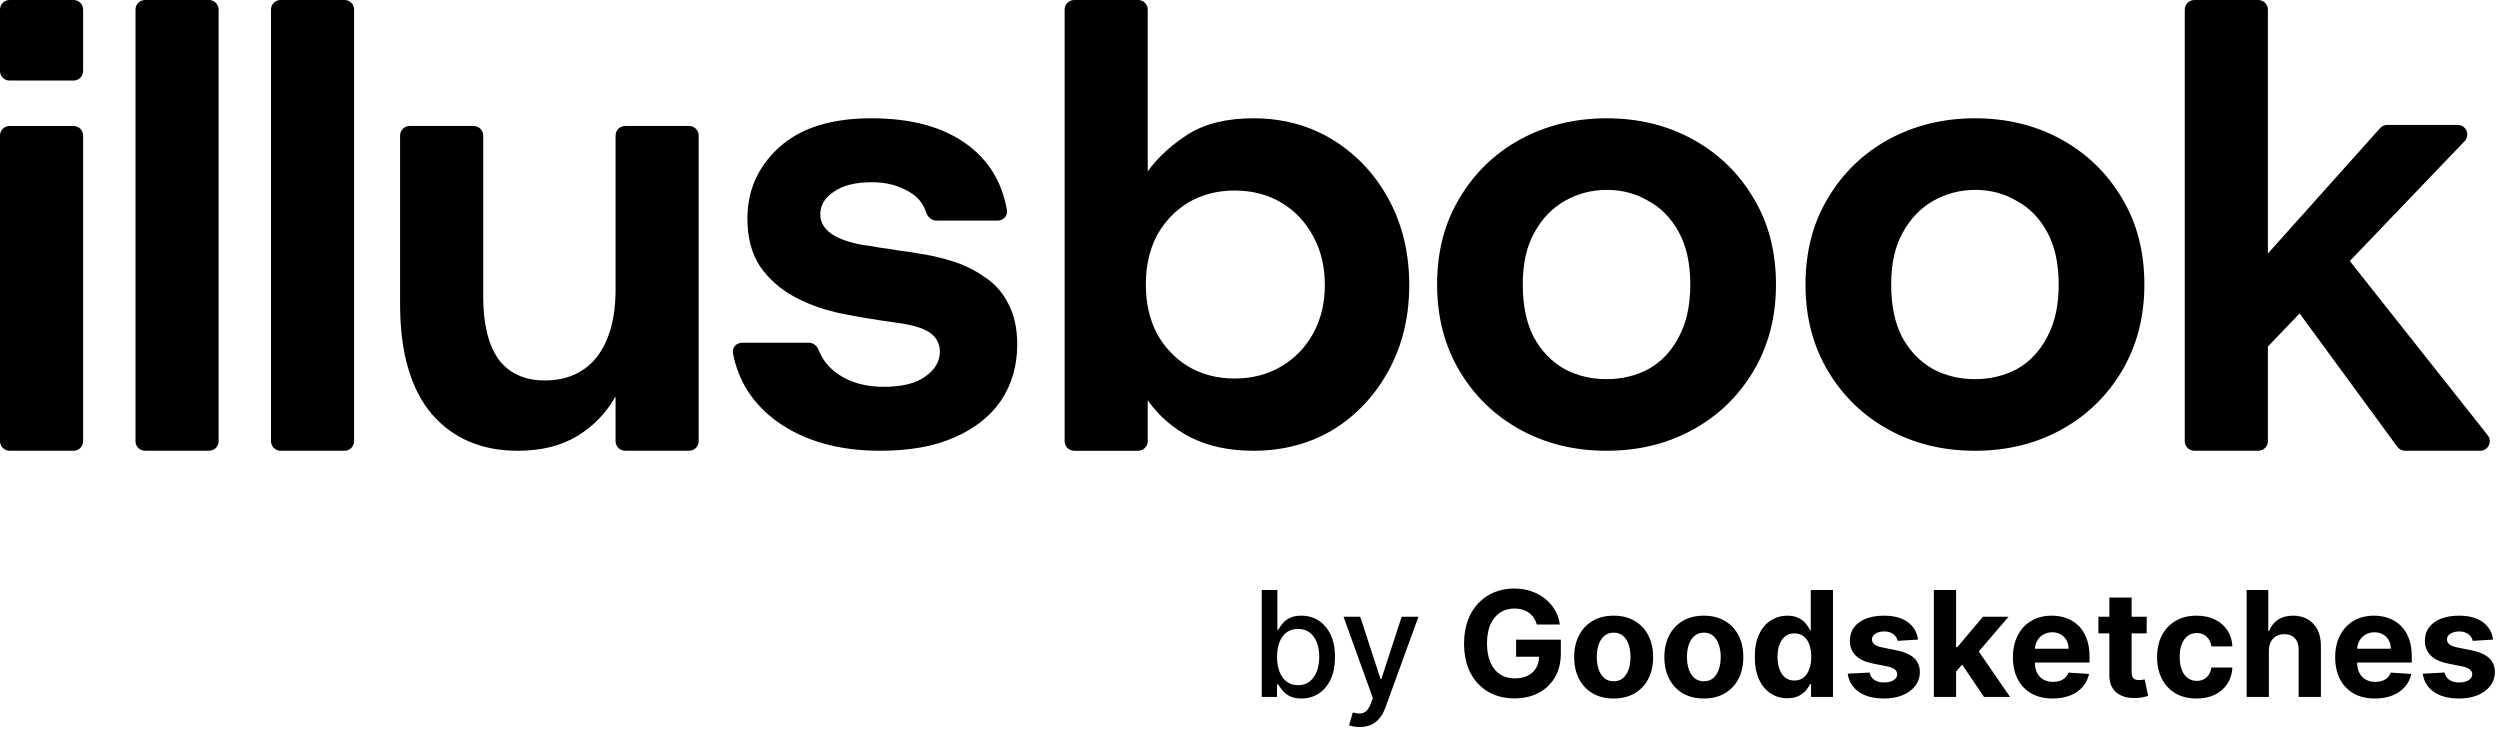 <svg width="782" height="228" viewBox="0 0 782 228" fill="none" xmlns="http://www.w3.org/2000/svg">
<path d="M707.794 110.075L697.462 96.241C696.608 95.097 696.678 93.51 697.63 92.446L744.499 40.074C745.068 39.438 745.881 39.075 746.735 39.075H768.766C771.408 39.075 772.76 42.242 770.933 44.15L707.794 110.075ZM686.394 141C684.737 141 683.394 139.657 683.394 138L683.394 3C683.394 1.343 684.737 6.10352e-05 686.394 6.10352e-05H706.394C708.05 6.10352e-05 709.394 1.343 709.394 3V138C709.394 139.657 708.05 141 706.394 141H686.394ZM752.314 141C751.358 141 750.46 140.544 749.895 139.773L714.124 90.963C713.245 89.764 713.378 88.1 714.436 87.055L726.011 75.627C727.283 74.372 729.362 74.499 730.471 75.9L778.151 136.138C779.708 138.105 778.307 141 775.799 141H752.314Z" fill="black"/>
<path d="M617.759 141C607.759 141 598.759 138.8 590.759 134.4C582.759 130 576.426 123.867 571.759 116C567.093 108.133 564.759 99.133 564.759 89C564.759 78.733 567.093 69.733 571.759 62C576.426 54.133 582.759 48 590.759 43.6C598.893 39.2 607.893 37 617.759 37C627.759 37 636.759 39.2 644.759 43.6C652.759 48 659.093 54.133 663.759 62C668.426 69.733 670.759 78.733 670.759 89C670.759 99.133 668.426 108.133 663.759 116C659.093 123.867 652.759 130 644.759 134.4C636.759 138.8 627.759 141 617.759 141ZM617.759 118.6C622.559 118.6 626.959 117.533 630.959 115.4C634.959 113.133 638.093 109.8 640.359 105.4C642.759 101 643.959 95.533 643.959 89C643.959 82.467 642.759 77 640.359 72.6C637.959 68.2 634.759 64.933 630.759 62.8C626.893 60.533 622.626 59.4 617.959 59.4C613.159 59.4 608.759 60.533 604.759 62.8C600.759 65.067 597.559 68.4 595.159 72.8C592.759 77.067 591.559 82.467 591.559 89C591.559 95.533 592.693 101 594.959 105.4C597.359 109.8 600.559 113.133 604.559 115.4C608.559 117.533 612.959 118.6 617.759 118.6Z" fill="black"/>
<path d="M502.525 141C492.525 141 483.525 138.8 475.525 134.4C467.525 130 461.192 123.867 456.525 116C451.858 108.133 449.525 99.133 449.525 89C449.525 78.733 451.858 69.733 456.525 62C461.192 54.133 467.525 48 475.525 43.6C483.658 39.2 492.658 37 502.525 37C512.525 37 521.525 39.2 529.525 43.6C537.525 48 543.858 54.133 548.525 62C553.192 69.733 555.525 78.733 555.525 89C555.525 99.133 553.192 108.133 548.525 116C543.858 123.867 537.525 130 529.525 134.4C521.525 138.8 512.525 141 502.525 141ZM502.525 118.6C507.325 118.6 511.725 117.533 515.725 115.4C519.725 113.133 522.858 109.8 525.125 105.4C527.525 101 528.725 95.533 528.725 89C528.725 82.467 527.525 77 525.125 72.6C522.725 68.2 519.525 64.933 515.525 62.8C511.658 60.533 507.392 59.4 502.725 59.4C497.925 59.4 493.525 60.533 489.525 62.8C485.525 65.067 482.325 68.4 479.925 72.8C477.525 77.067 476.325 82.467 476.325 89C476.325 95.533 477.458 101 479.725 105.4C482.125 109.8 485.325 113.133 489.325 115.4C493.325 117.533 497.725 118.6 502.525 118.6Z" fill="black"/>
<path d="M392.013 141C384.546 141 378.013 139.6 372.413 136.8C366.946 134 362.479 130.133 359.013 125.2V138.002C359.013 139.658 357.67 141.002 356.013 141.002H336.013C334.356 141.002 333.013 139.658 333.013 138.002V3C333.013 1.343 334.356 0 336.013 0H356.013C357.67 0 359.013 1.343 359.013 3V53.6C362.213 49.2 366.413 45.333 371.613 42C376.946 38.667 383.746 37 392.013 37C401.346 37 409.679 39.267 417.013 43.8C424.346 48.333 430.146 54.533 434.413 62.4C438.679 70.267 440.813 79.2 440.813 89.2C440.813 99.067 438.679 107.933 434.413 115.8C430.146 123.667 424.346 129.867 417.013 134.4C409.679 138.8 401.346 141 392.013 141ZM386.213 118.4C391.679 118.4 396.546 117.133 400.813 114.6C405.079 112.067 408.413 108.6 410.813 104.2C413.213 99.8 414.413 94.8 414.413 89.2C414.413 83.467 413.213 78.4 410.813 74C408.413 69.467 405.079 65.933 400.813 63.4C396.546 60.867 391.679 59.6 386.213 59.6C380.746 59.6 375.879 60.867 371.613 63.4C367.479 65.933 364.213 69.4 361.813 73.8C359.546 78.2 358.413 83.267 358.413 89C358.413 94.733 359.546 99.8 361.813 104.2C364.213 108.6 367.479 112.067 371.613 114.6C375.879 117.133 380.746 118.4 386.213 118.4Z" fill="black"/>
<path d="M275.389 141C262.322 141 251.522 137.933 242.989 131.8C235.507 126.337 230.934 119.235 229.27 110.493C228.938 108.745 230.337 107.2 232.117 107.2H252.991C254.393 107.2 255.579 108.185 256.082 109.494C257.271 112.585 259.373 115.153 262.389 117.2C266.256 119.733 270.922 121 276.389 121C282.122 121 286.456 119.933 289.389 117.8C292.456 115.667 293.989 113.067 293.989 110C293.989 107.467 292.922 105.467 290.789 104C288.656 102.533 284.856 101.467 279.389 100.8C277.389 100.533 274.789 100.133 271.589 99.6C268.389 99.067 265.789 98.6 263.789 98.2C258.322 97.133 253.322 95.4 248.789 93C244.256 90.6 240.589 87.4 237.789 83.4C235.122 79.4 233.789 74.4 233.789 68.4C233.789 59.6 237.056 52.2 243.589 46.2C250.256 40.067 259.922 37 272.589 37C285.256 37 295.322 39.8 302.789 45.4C309.434 50.384 313.492 57.163 314.963 65.738C315.261 67.478 313.866 69 312.1 69H292.904C291.363 69 290.119 67.812 289.652 66.343C288.795 63.644 287.04 61.529 284.389 60C281.056 58 277.189 57 272.789 57C267.589 57 263.589 58 260.789 60C257.989 61.867 256.589 64.2 256.589 67C256.589 71.8 260.989 75 269.789 76.6C271.122 76.733 272.789 77 274.789 77.4C276.922 77.667 279.122 78 281.389 78.4C283.656 78.667 285.456 78.933 286.789 79.2C290.656 79.733 294.456 80.6 298.189 81.8C301.922 83 305.256 84.667 308.189 86.8C311.256 88.8 313.656 91.533 315.389 95C317.256 98.467 318.189 102.733 318.189 107.8C318.189 114.333 316.522 120.133 313.189 125.2C309.856 130.133 304.989 134 298.589 136.8C292.322 139.6 284.589 141 275.389 141Z" fill="black"/>
<path d="M161.948 141C150.615 141 141.615 137.133 134.948 129.4C128.415 121.533 125.148 110.133 125.148 95.2V42.4C125.148 40.743 126.492 39.4 128.148 39.4H148.148C149.805 39.4 151.148 40.743 151.148 42.4V92.8C151.148 101.333 152.748 107.867 155.948 112.4C159.282 116.8 164.082 119 170.348 119C177.415 119 182.882 116.533 186.748 111.6C190.615 106.533 192.548 99.533 192.548 90.6V42.4C192.548 40.743 193.892 39.4 195.548 39.4H215.548C217.205 39.4 218.548 40.743 218.548 42.4V137.993C218.548 139.65 217.205 140.993 215.548 140.993H195.548C193.892 140.993 192.548 139.65 192.548 137.993V124C189.615 129.2 185.615 133.333 180.548 136.4C175.482 139.467 169.282 141 161.948 141Z" fill="black"/>
<path d="M87.766 141C86.109 141 84.766 139.657 84.766 138V3C84.766 1.343 86.109 0 87.766 0H107.766C109.422 0 110.766 1.343 110.766 3V138C110.766 139.657 109.422 141 107.766 141H87.766Z" fill="black"/>
<path d="M45.383 141C43.726 141 42.383 139.657 42.383 138V3C42.383 1.343 43.726 0 45.383 0H65.383C67.04 0 68.383 1.343 68.383 3V138C68.383 139.657 67.04 141 65.383 141H45.383Z" fill="black"/>
<path d="M3 140.998C1.343 140.998 0 139.655 0 137.998V42.404C0 40.747 1.343 39.404 3 39.404H23C24.657 39.404 26 40.747 26 42.404V137.998C26 139.655 24.657 140.998 23 140.998H3ZM3 25.2C1.343 25.2 1.37242e-06 23.857 3.06538e-06 22.2L2.26838e-05 3C2.43768e-05 1.343 1.343 0 3 0H23C24.657 0 26 1.343 26 3V22.2C26 23.857 24.657 25.2 23 25.2H3Z" fill="black"/>
<path d="M779.823 200.064L773.452 200.456C773.344 199.911 773.109 199.421 772.75 198.986C772.391 198.539 771.917 198.185 771.329 197.924C770.752 197.652 770.06 197.516 769.254 197.516C768.176 197.516 767.267 197.744 766.526 198.202C765.786 198.648 765.415 199.247 765.415 199.999C765.415 200.598 765.655 201.104 766.134 201.518C766.613 201.932 767.436 202.264 768.601 202.514L773.142 203.429C775.581 203.93 777.4 204.736 778.598 205.847C779.796 206.957 780.395 208.417 780.395 210.224C780.395 211.869 779.91 213.312 778.941 214.553C777.983 215.795 776.665 216.764 774.988 217.461C773.322 218.147 771.4 218.49 769.222 218.49C765.9 218.49 763.254 217.799 761.283 216.415C759.322 215.022 758.174 213.127 757.836 210.731L764.68 210.371C764.887 211.384 765.388 212.157 766.183 212.691C766.978 213.214 767.996 213.475 769.238 213.475C770.458 213.475 771.438 213.241 772.178 212.773C772.93 212.294 773.311 211.678 773.322 210.927C773.311 210.295 773.044 209.778 772.521 209.375C771.999 208.961 771.193 208.645 770.104 208.428L765.759 207.562C763.308 207.072 761.484 206.222 760.286 205.014C759.099 203.805 758.506 202.264 758.506 200.391C758.506 198.779 758.941 197.39 759.812 196.225C760.695 195.06 761.931 194.161 763.521 193.53C765.121 192.898 766.995 192.582 769.14 192.582C772.309 192.582 774.803 193.252 776.621 194.592C778.451 195.931 779.518 197.755 779.823 200.064Z" fill="black"/>
<path d="M742.889 218.49C740.308 218.49 738.087 217.967 736.225 216.922C734.373 215.866 732.947 214.374 731.945 212.446C730.943 210.508 730.442 208.215 730.442 205.569C730.442 202.988 730.943 200.723 731.945 198.773C732.947 196.824 734.357 195.305 736.176 194.216C738.005 193.127 740.15 192.582 742.612 192.582C744.267 192.582 745.808 192.849 747.235 193.383C748.672 193.906 749.924 194.695 750.992 195.751C752.07 196.808 752.908 198.136 753.507 199.737C754.106 201.327 754.406 203.189 754.406 205.324V207.235H733.219V202.923H747.855C747.855 201.921 747.637 201.033 747.202 200.26C746.766 199.487 746.162 198.882 745.389 198.447C744.626 198 743.739 197.777 742.726 197.777C741.67 197.777 740.733 198.022 739.916 198.512C739.11 198.991 738.479 199.639 738.021 200.456C737.564 201.262 737.33 202.16 737.319 203.151V207.251C737.319 208.493 737.548 209.566 738.005 210.469C738.473 211.373 739.132 212.07 739.982 212.56C740.831 213.05 741.838 213.295 743.004 213.295C743.777 213.295 744.485 213.187 745.127 212.969C745.77 212.751 746.32 212.424 746.777 211.989C747.235 211.553 747.583 211.019 747.823 210.388L754.259 210.813C753.932 212.359 753.262 213.709 752.249 214.864C751.248 216.007 749.952 216.9 748.362 217.543C746.783 218.174 744.958 218.49 742.889 218.49Z" fill="black"/>
<path d="M709.708 203.494V218H702.75V184.545H709.512V197.336H709.806C710.373 195.855 711.287 194.695 712.551 193.856C713.814 193.007 715.398 192.582 717.304 192.582C719.047 192.582 720.566 192.963 721.862 193.726C723.169 194.477 724.181 195.561 724.9 196.977C725.63 198.381 725.989 200.064 725.978 202.024V218H719.019V203.266C719.03 201.719 718.638 200.516 717.843 199.655C717.059 198.795 715.959 198.365 714.544 198.365C713.596 198.365 712.758 198.566 712.028 198.969C711.309 199.372 710.743 199.96 710.329 200.734C709.926 201.496 709.719 202.416 709.708 203.494Z" fill="black"/>
<path d="M687.088 218.49C684.518 218.49 682.307 217.946 680.456 216.857C678.616 215.757 677.2 214.232 676.209 212.283C675.229 210.333 674.739 208.09 674.739 205.553C674.739 202.982 675.234 200.728 676.225 198.79C677.227 196.84 678.648 195.321 680.489 194.232C682.329 193.132 684.518 192.582 687.056 192.582C689.244 192.582 691.161 192.98 692.806 193.775C694.45 194.57 695.751 195.686 696.71 197.124C697.668 198.561 698.196 200.249 698.294 202.188H691.727C691.542 200.935 691.052 199.928 690.257 199.165C689.473 198.392 688.444 198.006 687.17 198.006C686.092 198.006 685.15 198.3 684.344 198.888C683.549 199.465 682.928 200.309 682.482 201.42C682.035 202.531 681.812 203.875 681.812 205.455C681.812 207.055 682.03 208.417 682.465 209.538C682.912 210.66 683.538 211.515 684.344 212.103C685.15 212.691 686.092 212.985 687.17 212.985C687.965 212.985 688.678 212.822 689.31 212.495C689.952 212.168 690.48 211.695 690.894 211.074C691.319 210.442 691.597 209.685 691.727 208.803H698.294C698.185 210.72 697.663 212.408 696.726 213.867C695.8 215.316 694.521 216.448 692.887 217.265C691.254 218.082 689.321 218.49 687.088 218.49Z" fill="black"/>
<path d="M671.488 192.909V198.136H656.378V192.909H671.488ZM659.808 186.898H666.767V210.29C666.767 210.932 666.865 211.433 667.061 211.793C667.257 212.141 667.529 212.386 667.878 212.528C668.237 212.669 668.651 212.74 669.119 212.74C669.446 212.74 669.773 212.713 670.1 212.658C670.426 212.593 670.677 212.544 670.851 212.511L671.945 217.69C671.597 217.799 671.107 217.924 670.475 218.065C669.844 218.218 669.076 218.31 668.172 218.343C666.495 218.408 665.025 218.185 663.761 217.673C662.509 217.161 661.534 216.366 660.837 215.288C660.14 214.21 659.797 212.849 659.808 211.205V186.898Z" fill="black"/>
<path d="M642.085 218.49C639.504 218.49 637.282 217.967 635.42 216.922C633.569 215.866 632.142 214.374 631.14 212.446C630.138 210.508 629.637 208.215 629.637 205.569C629.637 202.988 630.138 200.723 631.14 198.773C632.142 196.824 633.552 195.305 635.371 194.216C637.2 193.127 639.346 192.582 641.807 192.582C643.462 192.582 645.003 192.849 646.43 193.383C647.867 193.906 649.12 194.695 650.187 195.751C651.265 196.808 652.104 198.136 652.703 199.737C653.302 201.327 653.601 203.189 653.601 205.324V207.235H632.414V202.923H647.051C647.051 201.921 646.833 201.033 646.397 200.26C645.962 199.487 645.357 198.882 644.584 198.447C643.822 198 642.934 197.777 641.921 197.777C640.865 197.777 639.928 198.022 639.112 198.512C638.306 198.991 637.674 199.639 637.217 200.456C636.759 201.262 636.525 202.16 636.514 203.151V207.251C636.514 208.493 636.743 209.566 637.2 210.469C637.669 211.373 638.328 212.07 639.177 212.56C640.026 213.05 641.034 213.295 642.199 213.295C642.972 213.295 643.68 213.187 644.323 212.969C644.965 212.751 645.515 212.424 645.972 211.989C646.43 211.553 646.778 211.019 647.018 210.388L653.454 210.813C653.127 212.359 652.458 213.709 651.445 214.864C650.443 216.007 649.147 216.9 647.557 217.543C645.978 218.174 644.154 218.49 642.085 218.49Z" fill="black"/>
<path d="M611.215 210.78L611.231 202.432H612.244L620.281 192.909H628.269L617.471 205.52H615.822L611.215 210.78ZM604.91 218V184.545H611.868V218H604.91ZM620.591 218L613.208 207.072L617.847 202.155L628.743 218H620.591Z" fill="black"/>
<path d="M599.956 200.064L593.585 200.456C593.476 199.911 593.242 199.421 592.883 198.986C592.523 198.539 592.05 198.185 591.462 197.924C590.884 197.652 590.193 197.516 589.387 197.516C588.309 197.516 587.4 197.744 586.659 198.202C585.919 198.648 585.548 199.247 585.548 199.999C585.548 200.598 585.788 201.104 586.267 201.518C586.746 201.932 587.568 202.264 588.734 202.514L593.275 203.429C595.714 203.93 597.533 204.736 598.731 205.847C599.929 206.957 600.528 208.417 600.528 210.224C600.528 211.869 600.043 213.312 599.074 214.553C598.116 215.795 596.798 216.764 595.121 217.461C593.455 218.147 591.532 218.49 589.354 218.49C586.033 218.49 583.387 217.799 581.415 216.415C579.455 215.022 578.306 213.127 577.969 210.731L584.813 210.371C585.02 211.384 585.521 212.157 586.316 212.691C587.111 213.214 588.129 213.475 589.371 213.475C590.59 213.475 591.571 213.241 592.311 212.773C593.063 212.294 593.444 211.678 593.455 210.927C593.444 210.295 593.177 209.778 592.654 209.375C592.131 208.961 591.326 208.645 590.236 208.428L585.891 207.562C583.441 207.072 581.617 206.222 580.419 205.014C579.232 203.805 578.638 202.264 578.638 200.391C578.638 198.779 579.074 197.39 579.945 196.225C580.827 195.06 582.063 194.161 583.653 193.53C585.254 192.898 587.127 192.582 589.273 192.582C592.442 192.582 594.936 193.252 596.754 194.592C598.584 195.931 599.651 197.755 599.956 200.064Z" fill="black"/>
<path d="M559.081 218.408C557.175 218.408 555.449 217.918 553.903 216.938C552.367 215.947 551.148 214.493 550.244 212.577C549.351 210.649 548.904 208.286 548.904 205.487C548.904 202.612 549.367 200.222 550.293 198.316C551.218 196.399 552.449 194.967 553.985 194.02C555.531 193.062 557.224 192.582 559.065 192.582C560.47 192.582 561.64 192.822 562.577 193.301C563.524 193.769 564.287 194.357 564.864 195.065C565.452 195.762 565.898 196.448 566.203 197.124H566.416V184.545H573.358V218H566.497V213.981H566.203C565.877 214.678 565.414 215.37 564.815 216.056C564.227 216.731 563.459 217.292 562.512 217.739C561.575 218.185 560.432 218.408 559.081 218.408ZM561.286 212.871C562.408 212.871 563.356 212.566 564.129 211.956C564.913 211.335 565.512 210.469 565.926 209.359C566.35 208.248 566.563 206.946 566.563 205.455C566.563 203.963 566.356 202.667 565.942 201.567C565.528 200.467 564.929 199.617 564.145 199.018C563.361 198.419 562.408 198.12 561.286 198.12C560.143 198.12 559.179 198.43 558.395 199.051C557.611 199.672 557.017 200.532 556.615 201.632C556.212 202.732 556.01 204.006 556.01 205.455C556.01 206.914 556.212 208.204 556.615 209.326C557.028 210.437 557.622 211.308 558.395 211.94C559.179 212.56 560.143 212.871 561.286 212.871Z" fill="black"/>
<path d="M532.961 218.49C530.424 218.49 528.229 217.951 526.378 216.873C524.538 215.784 523.117 214.27 522.115 212.332C521.113 210.382 520.612 208.123 520.612 205.553C520.612 202.961 521.113 200.696 522.115 198.757C523.117 196.808 524.538 195.294 526.378 194.216C528.229 193.127 530.424 192.582 532.961 192.582C535.499 192.582 537.688 193.127 539.528 194.216C541.379 195.294 542.806 196.808 543.808 198.757C544.81 200.696 545.311 202.961 545.311 205.553C545.311 208.123 544.81 210.382 543.808 212.332C542.806 214.27 541.379 215.784 539.528 216.873C537.688 217.951 535.499 218.49 532.961 218.49ZM532.994 213.099C534.148 213.099 535.112 212.773 535.885 212.119C536.658 211.455 537.241 210.551 537.633 209.408C538.036 208.264 538.238 206.963 538.238 205.504C538.238 204.044 538.036 202.743 537.633 201.599C537.241 200.456 536.658 199.552 535.885 198.888C535.112 198.223 534.148 197.891 532.994 197.891C531.829 197.891 530.849 198.223 530.054 198.888C529.269 199.552 528.676 200.456 528.273 201.599C527.881 202.743 527.685 204.044 527.685 205.504C527.685 206.963 527.881 208.264 528.273 209.408C528.676 210.551 529.269 211.455 530.054 212.119C530.849 212.773 531.829 213.099 532.994 213.099Z" fill="black"/>
<path d="M504.75 218.49C502.213 218.49 500.019 217.951 498.167 216.873C496.327 215.784 494.906 214.27 493.904 212.332C492.902 210.382 492.401 208.123 492.401 205.553C492.401 202.961 492.902 200.696 493.904 198.757C494.906 196.808 496.327 195.294 498.167 194.216C500.019 193.127 502.213 192.582 504.75 192.582C507.288 192.582 509.477 193.127 511.317 194.216C513.168 195.294 514.595 196.808 515.597 198.757C516.599 200.696 517.1 202.961 517.1 205.553C517.1 208.123 516.599 210.382 515.597 212.332C514.595 214.27 513.168 215.784 511.317 216.873C509.477 217.951 507.288 218.49 504.75 218.49ZM504.783 213.099C505.937 213.099 506.901 212.773 507.674 212.119C508.448 211.455 509.03 210.551 509.422 209.408C509.825 208.264 510.027 206.963 510.027 205.504C510.027 204.044 509.825 202.743 509.422 201.599C509.03 200.456 508.448 199.552 507.674 198.888C506.901 198.223 505.937 197.891 504.783 197.891C503.618 197.891 502.638 198.223 501.843 198.888C501.059 199.552 500.465 200.456 500.062 201.599C499.67 202.743 499.474 204.044 499.474 205.504C499.474 206.963 499.67 208.264 500.062 209.408C500.465 210.551 501.059 211.455 501.843 212.119C502.638 212.773 503.618 213.099 504.783 213.099Z" fill="black"/>
<path d="M480.733 195.359C480.505 194.564 480.183 193.862 479.769 193.252C479.356 192.631 478.849 192.109 478.25 191.684C477.662 191.248 476.987 190.916 476.225 190.688C475.473 190.459 474.64 190.344 473.725 190.344C472.016 190.344 470.513 190.769 469.217 191.619C467.932 192.468 466.93 193.704 466.211 195.327C465.492 196.938 465.133 198.91 465.133 201.24C465.133 203.571 465.487 205.553 466.195 207.186C466.903 208.82 467.905 210.067 469.201 210.927C470.496 211.776 472.027 212.201 473.791 212.201C475.392 212.201 476.758 211.918 477.891 211.352C479.034 210.774 479.906 209.963 480.505 208.918C481.114 207.872 481.419 206.636 481.419 205.21L482.857 205.422H474.232V200.097H488.231V204.311C488.231 207.251 487.61 209.778 486.369 211.891C485.127 213.992 483.418 215.615 481.24 216.759C479.062 217.891 476.568 218.457 473.758 218.457C470.622 218.457 467.867 217.766 465.492 216.383C463.118 214.989 461.267 213.012 459.938 210.453C458.621 207.883 457.962 204.834 457.962 201.305C457.962 198.594 458.354 196.176 459.138 194.053C459.933 191.918 461.044 190.11 462.47 188.629C463.897 187.148 465.558 186.021 467.453 185.248C469.348 184.475 471.4 184.088 473.611 184.088C475.506 184.088 477.27 184.366 478.904 184.921C480.537 185.466 481.986 186.239 483.249 187.241C484.523 188.243 485.563 189.435 486.369 190.818C487.175 192.19 487.692 193.704 487.921 195.359H480.733Z" fill="black"/>
<path d="M425.312 227.409C424.582 227.409 423.918 227.349 423.319 227.229C422.72 227.12 422.274 227.001 421.98 226.87L423.156 222.868C424.049 223.107 424.844 223.211 425.541 223.178C426.238 223.146 426.853 222.884 427.387 222.394C427.931 221.904 428.41 221.104 428.824 219.993L429.428 218.327L420.248 192.909H425.475L431.83 212.381H432.091L438.445 192.909H443.689L433.349 221.349C432.87 222.656 432.26 223.761 431.519 224.665C430.779 225.58 429.897 226.266 428.873 226.723C427.849 227.18 426.662 227.409 425.312 227.409Z" fill="black"/>
<path d="M394.675 218V184.545H399.56V196.977H399.854C400.137 196.454 400.545 195.849 401.079 195.163C401.612 194.477 402.353 193.878 403.3 193.366C404.248 192.844 405.5 192.582 407.057 192.582C409.083 192.582 410.891 193.094 412.481 194.118C414.071 195.142 415.318 196.617 416.221 198.545C417.136 200.472 417.594 202.792 417.594 205.504C417.594 208.215 417.142 210.54 416.238 212.479C415.334 214.406 414.092 215.893 412.513 216.938C410.934 217.973 409.132 218.49 407.106 218.49C405.582 218.49 404.335 218.234 403.366 217.722C402.407 217.21 401.656 216.611 401.111 215.925C400.567 215.239 400.148 214.629 399.854 214.096H399.445V218H394.675ZM399.462 205.455C399.462 207.219 399.717 208.765 400.229 210.094C400.741 211.422 401.482 212.462 402.451 213.214C403.42 213.954 404.607 214.325 406.012 214.325C407.471 214.325 408.691 213.938 409.671 213.165C410.651 212.381 411.392 211.319 411.893 209.979C412.404 208.64 412.66 207.132 412.66 205.455C412.66 203.799 412.41 202.313 411.909 200.995C411.419 199.677 410.678 198.637 409.687 197.875C408.707 197.113 407.482 196.731 406.012 196.731C404.596 196.731 403.398 197.096 402.418 197.826C401.449 198.556 400.714 199.574 400.213 200.881C399.712 202.187 399.462 203.712 399.462 205.455Z" fill="black"/>
</svg>
